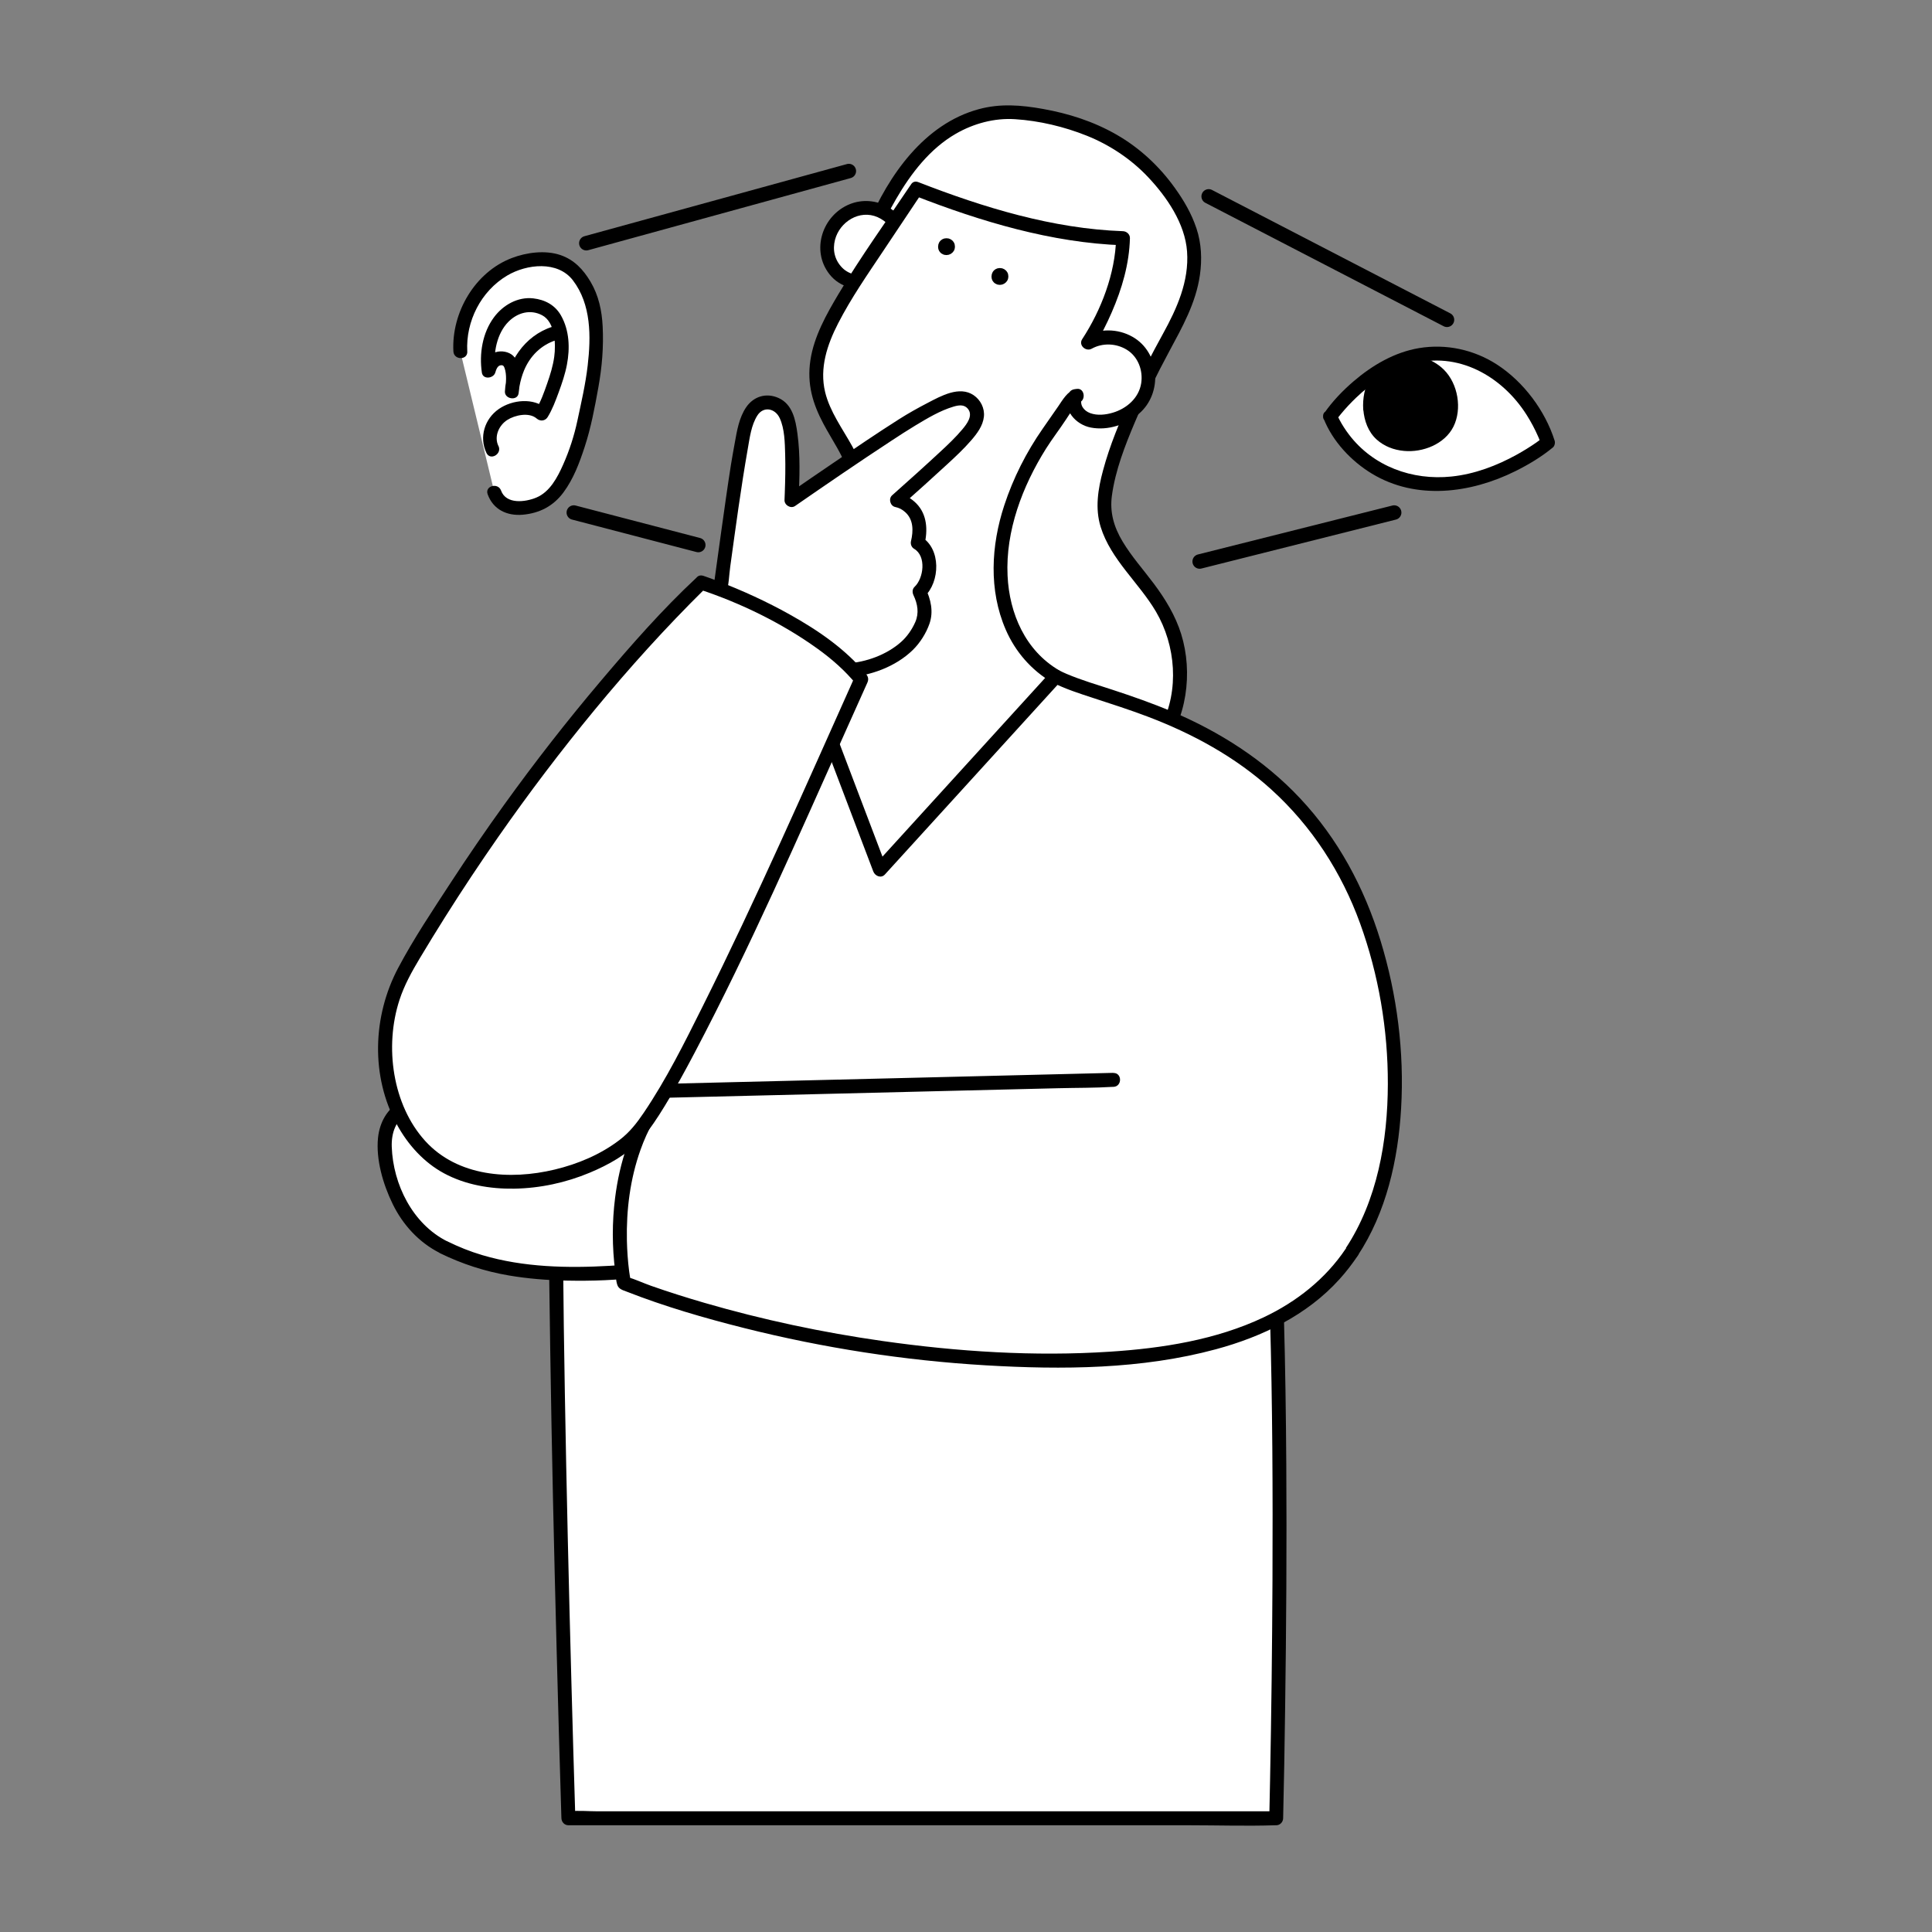 <svg width="220" height="220" viewBox="0 0 220 220" fill="none" xmlns="http://www.w3.org/2000/svg">
<rect x="0" y="0" width="220" height="220" fill="#808080" stroke="none"/>
<path d="M99.003 27.298C99.003 27.298 100.608 22.317 104.526 17.821C108.566 13.182 113.397 12.538 116.006 12.823C123.625 13.647 129.803 16.474 133.879 22.972C134.687 24.261 135.384 25.634 135.733 27.113C136.578 30.669 135.258 34.61 133.526 37.684C131.181 41.842 126.534 50.797 125.816 56.502C124.808 64.511 135.991 67.179 134.149 79.129C131.625 95.459 106.886 88.026 106.886 88.026" fill="white"/>
<path d="M99.763 27.504C100.312 25.819 101.146 24.197 102.033 22.67C103.728 19.759 105.877 16.943 108.84 15.232C110.867 14.064 113.233 13.419 115.583 13.573C118.35 13.747 121.196 14.429 123.767 15.459C126.339 16.489 128.789 18.105 130.727 20.161C132.865 22.427 134.946 25.454 135.173 28.645C135.416 32.031 134.016 35.132 132.422 38.022C131.107 40.4 129.871 42.819 128.741 45.291C127.516 47.97 126.37 50.717 125.605 53.565C125.034 55.683 124.675 57.87 125.335 60.005C126.492 63.724 129.697 66.36 131.63 69.646C133.895 73.508 134.296 78.585 132.237 82.642C130.637 85.79 127.585 87.555 124.242 88.332C120.9 89.108 117.294 89.018 113.867 88.601C111.739 88.342 109.531 87.919 107.43 87.344C107.319 87.312 107.208 87.28 107.097 87.249C106.12 86.953 105.698 88.485 106.675 88.775C108.317 89.267 110.017 89.605 111.702 89.879C115.187 90.45 118.772 90.719 122.289 90.27C125.805 89.821 129.755 88.506 132.195 85.563C135.167 81.981 135.864 76.577 134.502 72.198C133.842 70.084 132.691 68.198 131.371 66.439C130.188 64.859 128.857 63.37 127.838 61.674C126.819 59.978 126.354 58.298 126.619 56.401C127.015 53.538 128.108 50.733 129.227 48.086C130.346 45.439 131.709 42.682 133.113 40.067C134.618 37.261 136.176 34.53 136.635 31.323C136.889 29.543 136.815 27.731 136.245 26.014C135.674 24.297 134.798 22.818 133.784 21.402C132.02 18.935 129.776 16.843 127.141 15.332C124.506 13.821 121.687 12.928 118.767 12.405C116.29 11.961 113.904 11.766 111.453 12.432C105.244 14.117 101.178 19.96 98.802 25.613C98.601 26.093 98.4 26.574 98.242 27.071C97.925 28.043 99.457 28.46 99.768 27.493L99.763 27.504Z" fill="black"/>
<path d="M102.766 27.059C102.66 25.611 101.008 23.937 99.17 23.71C97.332 23.483 95.495 24.486 94.677 26.15C94.228 27.059 93.89 28.48 94.513 29.827C94.925 30.72 95.622 31.491 96.54 31.851C97.459 32.21 98.484 32.231 99.455 32.062" fill="white"/>
<path d="M103.558 27.057C103.416 25.573 102.397 24.315 101.135 23.576C99.815 22.799 98.188 22.672 96.763 23.248C93.647 24.506 92.311 28.505 94.455 31.231C95.717 32.837 97.745 33.148 99.656 32.826C100.079 32.758 100.316 32.235 100.211 31.849C100.089 31.4 99.662 31.226 99.234 31.294C98.067 31.49 96.752 31.363 95.891 30.475C95.031 29.588 94.788 28.447 95.083 27.306C95.617 25.256 97.882 23.829 99.931 24.727C100.834 25.124 101.874 26.064 101.969 27.052C102.011 27.48 102.302 27.844 102.761 27.844C103.157 27.844 103.595 27.48 103.553 27.052L103.558 27.057Z" fill="black"/>
<path d="M104.361 21.521C109.082 23.365 118.914 26.852 127.885 27.142C127.779 33.139 123.914 39.029 123.914 39.029C125.731 37.967 128.276 38.374 129.675 39.948C131.074 41.523 131.169 44.101 129.897 45.781C129.591 46.182 129.226 46.531 128.82 46.827C127.864 47.535 126.692 47.947 125.509 48.01C124.664 48.052 123.777 47.899 123.112 47.376C122.446 46.853 122.087 45.892 122.436 45.12L122.642 45.094C122.045 45.168 120.651 47.535 120.276 48.042C119.463 49.135 118.692 50.261 117.995 51.434C116.506 53.943 115.381 56.642 114.621 59.453C113.016 65.38 113.961 73.437 120.228 77.035C116.015 85.16 109.509 93.042 104.377 100.623C103.865 101.378 103.342 102.134 102.661 102.741C102.645 102.752 102.629 102.768 102.619 102.778C100.443 104.659 97.016 103.407 96.43 100.591C94.593 91.811 92.121 82.988 90.749 74.124C92.296 73.474 94.809 72.914 96.05 71.783C98.474 69.575 99.128 65.93 98.812 62.079C98.569 59.157 98.083 54.957 96.889 52.221C96.177 50.593 93.774 47.228 93.22 44.872C92.428 41.517 93.589 38.681 94.973 36.06C95.828 34.444 96.779 32.88 97.798 31.364L104.372 21.527L104.361 21.521Z" fill="white"/>
<path d="M104.151 22.285C111.702 25.227 119.738 27.647 127.886 27.932L127.094 27.14C126.993 31.139 125.409 35.291 123.229 38.625C122.78 39.312 123.651 40.078 124.311 39.708C125.552 39.021 127.104 39.084 128.308 39.824C129.591 40.611 130.177 42.18 129.95 43.638C129.686 45.324 128.298 46.523 126.719 46.993C125.906 47.236 124.961 47.342 124.147 47.046C123.413 46.776 122.901 46.105 123.197 45.329L122.431 45.91L122.637 45.884L122.426 44.325C121.576 44.526 120.969 45.588 120.515 46.253C119.928 47.109 119.337 47.955 118.74 48.805C116.866 51.494 115.382 54.426 114.358 57.543C112.853 62.118 112.573 67.2 114.521 71.691C115.614 74.216 117.447 76.324 119.823 77.713L119.538 76.63C115.509 84.365 109.986 91.18 105.006 98.301C104.41 99.157 103.839 100.028 103.232 100.874C102.746 101.555 102.176 102.268 101.395 102.622C100.212 103.161 98.775 102.791 97.915 101.846C97.339 101.212 97.197 100.435 97.022 99.622C96.779 98.491 96.531 97.361 96.273 96.23C95.76 93.964 95.222 91.703 94.694 89.436C93.49 84.291 92.318 79.129 91.499 73.904L90.945 74.882C93.046 74.015 95.459 73.619 97.059 71.87C98.744 70.027 99.441 67.559 99.615 65.114C99.789 62.667 99.441 59.989 99.055 57.495C98.696 55.171 98.174 52.846 97.022 50.776C95.935 48.816 94.498 46.866 93.96 44.653C93.3 41.916 94.192 39.248 95.438 36.823C96.917 33.944 98.765 31.287 100.56 28.598C102.049 26.368 103.538 24.139 105.027 21.91C105.598 21.059 104.225 20.267 103.66 21.112C100.919 25.212 98.01 29.242 95.486 33.474C94.102 35.798 92.687 38.313 92.281 41.023C91.874 43.733 92.545 45.963 93.764 48.256C94.762 50.136 96.024 51.874 96.653 53.929C97.387 56.328 97.709 58.853 97.936 61.347C98.184 64.062 98.216 67.015 96.848 69.467C96.209 70.608 95.354 71.453 94.166 72.002C92.978 72.552 91.721 72.858 90.522 73.35C90.089 73.529 89.894 73.857 89.968 74.327C90.739 79.256 91.821 84.121 92.957 88.977C93.522 91.407 94.102 93.837 94.657 96.272C94.931 97.482 95.201 98.697 95.465 99.912C95.655 100.81 95.834 101.677 96.373 102.443C97.265 103.7 98.76 104.493 100.312 104.45C102.187 104.397 103.48 103.203 104.526 101.761C105.856 99.928 107.103 98.031 108.428 96.193C109.753 94.355 111.126 92.474 112.467 90.609C115.509 86.372 118.482 82.056 120.9 77.423C121.095 77.042 121 76.562 120.615 76.34C116.771 74.094 114.933 69.873 114.733 65.547C114.495 60.443 116.428 55.367 119.105 51.098C119.812 49.973 120.625 48.927 121.354 47.817C121.634 47.389 121.914 46.956 122.225 46.544C122.352 46.375 122.479 46.211 122.621 46.058C122.685 45.989 122.748 45.921 122.822 45.857C122.933 45.767 122.685 45.878 122.843 45.841C123.693 45.641 123.53 44.172 122.632 44.283L122.426 44.309C122.046 44.357 121.798 44.531 121.66 44.89C120.974 46.697 122.521 48.372 124.227 48.689C126.164 49.053 128.229 48.361 129.708 47.099C132.416 44.774 132.11 40.125 128.947 38.345C127.273 37.399 125.182 37.383 123.503 38.318L124.586 39.401C125.378 38.192 126.027 36.866 126.603 35.545C127.764 32.877 128.593 30.045 128.667 27.119C128.678 26.68 128.292 26.342 127.875 26.326C119.876 26.046 111.976 23.627 104.563 20.737C103.612 20.367 103.2 21.899 104.14 22.264L104.151 22.285Z" fill="black"/>
<path d="M108.221 27.659C108.221 27.659 108.21 27.649 108.2 27.638L108.321 27.797C108.321 27.797 108.306 27.775 108.3 27.765L108.38 27.955C108.38 27.955 108.369 27.929 108.369 27.913L108.395 28.124C108.395 28.124 108.395 28.087 108.395 28.071L108.369 28.282C108.369 28.282 108.374 28.251 108.385 28.23L108.306 28.42C108.306 28.42 108.321 28.393 108.332 28.378L108.211 28.536C108.211 28.536 108.226 28.515 108.242 28.51L108.084 28.631C108.084 28.631 108.105 28.621 108.115 28.615L107.925 28.695C107.925 28.695 107.952 28.684 107.968 28.684L107.756 28.71C107.756 28.71 107.788 28.71 107.804 28.71L107.593 28.684C107.593 28.684 107.63 28.689 107.646 28.7L107.455 28.621C107.455 28.621 107.487 28.637 107.498 28.647L107.339 28.526C107.339 28.526 107.36 28.547 107.371 28.557L107.25 28.399C107.25 28.399 107.265 28.42 107.271 28.436L107.191 28.246C107.191 28.246 107.202 28.272 107.202 28.282L107.176 28.071C107.176 28.071 107.176 28.103 107.176 28.119L107.202 27.907C107.202 27.907 107.197 27.934 107.191 27.944L107.271 27.754C107.271 27.754 107.26 27.775 107.255 27.781L107.376 27.622C107.376 27.622 107.36 27.638 107.355 27.643L107.514 27.522C107.514 27.522 107.466 27.559 107.44 27.569L107.63 27.49C107.63 27.49 107.598 27.501 107.582 27.501L107.793 27.474C107.793 27.474 107.767 27.474 107.756 27.474L107.968 27.501C107.968 27.501 107.946 27.501 107.936 27.49L108.126 27.569C108.126 27.569 108.094 27.553 108.084 27.543L108.242 27.664C108.242 27.664 108.237 27.664 108.232 27.659C108.158 27.58 108.073 27.527 107.978 27.495C107.883 27.448 107.783 27.421 107.672 27.427C107.561 27.427 107.461 27.448 107.366 27.495C107.265 27.527 107.181 27.58 107.112 27.659L106.991 27.818C106.917 27.939 106.885 28.076 106.885 28.219L106.912 28.43C106.949 28.562 107.017 28.679 107.118 28.779C107.118 28.779 107.123 28.779 107.128 28.784L107.207 28.848C107.234 28.869 107.265 28.89 107.292 28.911C107.292 28.911 107.302 28.916 107.308 28.922C107.376 28.964 107.455 28.991 107.524 29.017C107.529 29.017 107.535 29.017 107.54 29.017C107.54 29.017 107.54 29.017 107.545 29.017C107.614 29.027 107.688 29.038 107.756 29.043C107.767 29.043 107.778 29.043 107.788 29.043C107.867 29.038 107.946 29.027 108.02 29.012C108.031 29.012 108.042 29.006 108.052 29.001C108.1 28.98 108.195 28.943 108.242 28.922C108.242 28.922 108.242 28.922 108.248 28.922C108.248 28.922 108.253 28.922 108.258 28.916C108.263 28.916 108.274 28.906 108.279 28.901C108.284 28.901 108.295 28.89 108.3 28.885C108.3 28.885 108.3 28.885 108.306 28.88C108.353 28.843 108.422 28.79 108.469 28.753C108.501 28.726 108.527 28.679 108.548 28.652C108.57 28.621 108.607 28.584 108.628 28.547C108.649 28.504 108.691 28.399 108.707 28.357C108.707 28.357 108.707 28.357 108.707 28.351C108.707 28.351 108.707 28.341 108.707 28.335C108.728 28.256 108.733 28.177 108.739 28.098C108.739 28.087 108.739 28.076 108.739 28.066C108.733 28.018 108.717 27.902 108.712 27.855C108.712 27.855 108.712 27.849 108.712 27.844C108.712 27.839 108.712 27.834 108.712 27.828C108.691 27.754 108.659 27.686 108.622 27.617C108.622 27.606 108.612 27.601 108.607 27.59C108.564 27.532 108.522 27.464 108.469 27.411C108.469 27.411 108.464 27.406 108.459 27.4C108.459 27.4 108.459 27.4 108.453 27.4C108.406 27.363 108.337 27.311 108.29 27.273C108.284 27.273 108.274 27.263 108.269 27.258C108.2 27.221 108.126 27.194 108.057 27.168C108.047 27.168 108.042 27.163 108.031 27.157C108.031 27.157 108.02 27.157 108.015 27.157C107.952 27.147 107.862 27.136 107.799 27.131C107.788 27.131 107.783 27.131 107.772 27.131C107.772 27.131 107.762 27.131 107.756 27.131C107.756 27.131 107.756 27.131 107.751 27.131C107.688 27.136 107.598 27.147 107.535 27.157C107.524 27.157 107.519 27.157 107.508 27.163C107.471 27.173 107.429 27.194 107.403 27.205C107.376 27.215 107.329 27.231 107.297 27.252C107.297 27.252 107.292 27.252 107.286 27.258C107.286 27.258 107.286 27.258 107.281 27.258C107.249 27.279 107.149 27.358 107.118 27.384C107.112 27.39 107.102 27.395 107.096 27.4C107.096 27.4 107.091 27.406 107.086 27.411C107.049 27.458 106.996 27.527 106.959 27.575C106.959 27.575 106.959 27.575 106.959 27.58C106.959 27.585 106.948 27.596 106.943 27.606C106.943 27.606 106.943 27.606 106.943 27.612C106.917 27.67 106.885 27.744 106.864 27.802C106.864 27.802 106.864 27.812 106.859 27.818C106.859 27.828 106.853 27.839 106.853 27.844C106.843 27.923 106.827 28.003 106.822 28.082C106.822 28.092 106.822 28.103 106.822 28.113C106.827 28.166 106.832 28.277 106.853 28.351C106.853 28.351 106.853 28.362 106.853 28.367C106.864 28.399 106.885 28.446 106.896 28.467C106.906 28.494 106.922 28.536 106.938 28.568C106.938 28.578 106.949 28.584 106.954 28.594C106.975 28.626 107.054 28.726 107.081 28.758C107.081 28.758 107.081 28.758 107.086 28.763L107.096 28.774C107.17 28.853 107.255 28.906 107.35 28.938C107.445 28.985 107.545 29.012 107.656 29.006C107.767 29.006 107.867 28.985 107.962 28.938C108.063 28.906 108.147 28.853 108.216 28.774L108.337 28.615C108.411 28.494 108.443 28.357 108.443 28.214L108.416 28.003C108.379 27.87 108.311 27.754 108.211 27.654L108.221 27.659Z" fill="black"/>
<path d="M114.304 31.054C114.304 31.054 114.293 31.043 114.282 31.033L114.404 31.191C114.404 31.191 114.388 31.17 114.383 31.159L114.462 31.349C114.462 31.349 114.451 31.323 114.451 31.307L114.478 31.519C114.478 31.519 114.478 31.482 114.478 31.466L114.451 31.677C114.451 31.677 114.457 31.645 114.467 31.624L114.388 31.814C114.388 31.814 114.404 31.788 114.414 31.772L114.293 31.931C114.293 31.931 114.309 31.91 114.325 31.904L114.166 32.026C114.166 32.026 114.187 32.015 114.198 32.01L114.008 32.089C114.008 32.089 114.034 32.079 114.05 32.079L113.839 32.105C113.839 32.105 113.871 32.105 113.886 32.105L113.675 32.079C113.675 32.079 113.712 32.084 113.728 32.094L113.538 32.015C113.538 32.015 113.57 32.031 113.58 32.042L113.422 31.92C113.422 31.92 113.443 31.941 113.453 31.952L113.332 31.793C113.332 31.793 113.348 31.814 113.353 31.83L113.274 31.64C113.274 31.64 113.284 31.666 113.284 31.677L113.258 31.466C113.258 31.466 113.258 31.497 113.258 31.513L113.284 31.302C113.284 31.302 113.279 31.328 113.274 31.339L113.353 31.149C113.353 31.149 113.343 31.17 113.337 31.175L113.459 31.017C113.459 31.017 113.443 31.033 113.438 31.038L113.596 30.916C113.596 30.916 113.549 30.953 113.522 30.964L113.712 30.885C113.712 30.885 113.681 30.895 113.665 30.895L113.876 30.869C113.876 30.869 113.849 30.869 113.839 30.869L114.05 30.895C114.05 30.895 114.029 30.895 114.018 30.885L114.209 30.964C114.209 30.964 114.177 30.948 114.166 30.938L114.325 31.059C114.325 31.059 114.319 31.059 114.314 31.054C114.24 30.974 114.156 30.922 114.061 30.89C113.966 30.842 113.865 30.816 113.754 30.821C113.644 30.821 113.543 30.842 113.448 30.89C113.348 30.922 113.263 30.974 113.195 31.054L113.073 31.212C112.999 31.334 112.968 31.471 112.968 31.614L112.994 31.825C113.031 31.957 113.1 32.073 113.2 32.174C113.2 32.174 113.205 32.174 113.211 32.179L113.29 32.242C113.316 32.264 113.348 32.285 113.374 32.306C113.374 32.306 113.385 32.311 113.39 32.316C113.459 32.359 113.538 32.385 113.607 32.411C113.612 32.411 113.617 32.411 113.622 32.411C113.622 32.411 113.622 32.411 113.628 32.411C113.696 32.422 113.77 32.432 113.839 32.438C113.849 32.438 113.86 32.438 113.871 32.438C113.95 32.432 114.029 32.422 114.103 32.406C114.113 32.406 114.124 32.401 114.135 32.396C114.182 32.374 114.277 32.337 114.325 32.316C114.325 32.316 114.325 32.316 114.33 32.316C114.33 32.316 114.335 32.316 114.341 32.311C114.346 32.311 114.356 32.3 114.362 32.295C114.367 32.295 114.378 32.285 114.383 32.279C114.383 32.279 114.383 32.279 114.388 32.274C114.436 32.237 114.504 32.184 114.552 32.147C114.583 32.121 114.61 32.073 114.631 32.047C114.652 32.015 114.689 31.978 114.71 31.941C114.731 31.899 114.774 31.793 114.789 31.751C114.789 31.751 114.789 31.751 114.789 31.746C114.789 31.746 114.789 31.735 114.789 31.73C114.811 31.651 114.816 31.571 114.821 31.492C114.821 31.482 114.821 31.471 114.821 31.46C114.816 31.413 114.8 31.297 114.795 31.249C114.795 31.249 114.795 31.244 114.795 31.239C114.795 31.233 114.795 31.228 114.795 31.223C114.774 31.149 114.742 31.08 114.705 31.011C114.705 31.001 114.694 30.996 114.689 30.985C114.647 30.927 114.605 30.858 114.552 30.805C114.552 30.805 114.546 30.8 114.541 30.795C114.541 30.795 114.541 30.795 114.536 30.795C114.488 30.758 114.42 30.705 114.372 30.668C114.367 30.668 114.356 30.657 114.351 30.652C114.282 30.615 114.209 30.589 114.14 30.562C114.129 30.562 114.124 30.557 114.114 30.552C114.114 30.552 114.103 30.552 114.098 30.552C114.034 30.541 113.945 30.531 113.881 30.525C113.871 30.525 113.865 30.525 113.855 30.525C113.855 30.525 113.844 30.525 113.839 30.525C113.839 30.525 113.839 30.525 113.834 30.525C113.77 30.531 113.68 30.541 113.617 30.552C113.607 30.552 113.601 30.552 113.591 30.557C113.554 30.568 113.512 30.589 113.485 30.599C113.459 30.61 113.411 30.626 113.38 30.647C113.38 30.647 113.374 30.647 113.369 30.652C113.369 30.652 113.369 30.652 113.364 30.652C113.332 30.673 113.232 30.753 113.2 30.779C113.195 30.784 113.184 30.79 113.179 30.795C113.179 30.795 113.174 30.8 113.168 30.805C113.131 30.853 113.079 30.922 113.042 30.969C113.042 30.969 113.042 30.969 113.042 30.974C113.042 30.98 113.031 30.99 113.026 31.001C113.026 31.001 113.026 31.001 113.026 31.006C112.999 31.064 112.968 31.138 112.947 31.196C112.947 31.196 112.947 31.207 112.941 31.212C112.941 31.223 112.936 31.233 112.936 31.239C112.925 31.318 112.91 31.397 112.904 31.476C112.904 31.487 112.904 31.497 112.904 31.508C112.91 31.561 112.915 31.672 112.936 31.746C112.936 31.746 112.936 31.756 112.936 31.762C112.947 31.793 112.968 31.841 112.978 31.862C112.989 31.888 113.005 31.931 113.02 31.962C113.02 31.973 113.031 31.978 113.036 31.989C113.057 32.02 113.137 32.121 113.163 32.153C113.163 32.153 113.163 32.153 113.168 32.158L113.179 32.168C113.253 32.248 113.337 32.3 113.432 32.332C113.527 32.38 113.628 32.406 113.739 32.401C113.85 32.401 113.95 32.38 114.045 32.332C114.145 32.3 114.23 32.248 114.298 32.168L114.42 32.01C114.494 31.888 114.525 31.751 114.525 31.608L114.499 31.397C114.462 31.265 114.393 31.149 114.293 31.048L114.304 31.054Z" fill="black"/>
<path d="M153.907 142.597C161.896 130.625 159.53 108.479 151.393 96.387C141.35 81.452 125.905 79.936 120.229 77.035L100.211 99.028L90.749 74.119C90.749 74.119 80.278 76.312 71.962 86.302C63.18 96.841 63.36 122.204 63.312 134.577C63.217 159.238 64.728 207.054 64.728 207.054H145.326C145.326 207.054 146.124 174.463 145.411 149.855" fill="white"/>
<path d="M154.594 142.998C157.862 138.064 159.209 132.052 159.547 126.209C159.921 119.801 159.087 113.26 157.207 107.127C155.354 101.078 152.371 95.504 148.02 90.882C143.938 86.539 138.879 83.317 133.409 81.008C131.207 80.078 128.952 79.291 126.682 78.546C124.939 77.976 123.165 77.458 121.475 76.745C121.285 76.666 120.895 76.486 120.631 76.354C120.324 76.201 119.918 76.211 119.67 76.475C117.415 78.948 115.165 81.425 112.911 83.898C109.32 87.844 105.724 91.791 102.134 95.737C101.305 96.646 100.476 97.56 99.647 98.468L100.972 98.817C99.905 96.012 98.839 93.201 97.772 90.396C96.072 85.921 94.372 81.452 92.677 76.977C92.286 75.952 91.9 74.933 91.51 73.908C91.351 73.491 90.987 73.258 90.533 73.353C87.486 73.998 84.497 75.435 81.82 76.977C76.646 79.962 71.677 84.231 68.847 89.572C66.249 94.469 64.987 100.027 64.142 105.468C63.234 111.295 62.838 117.191 62.658 123.087C62.346 133.33 62.505 143.6 62.658 153.849C62.827 165.149 63.086 176.45 63.382 187.745C63.545 194.089 63.725 200.434 63.92 206.779C63.92 206.869 63.925 206.964 63.931 207.054C63.947 207.482 64.284 207.846 64.723 207.846C67.405 207.846 70.088 207.846 72.77 207.846C79.185 207.846 85.601 207.846 92.017 207.846C99.773 207.846 107.53 207.846 115.287 207.846C122.009 207.846 128.725 207.846 135.447 207.846C138.689 207.846 141.947 207.952 145.184 207.846C145.232 207.846 145.279 207.846 145.321 207.846C145.76 207.846 146.103 207.482 146.113 207.054C146.214 202.875 146.282 198.696 146.34 194.512C146.472 185.283 146.531 176.059 146.472 166.829C146.436 161.171 146.356 155.508 146.198 149.85C146.166 148.83 144.582 148.83 144.614 149.85C144.904 159.888 144.941 169.931 144.899 179.973C144.862 187.565 144.772 195.157 144.624 202.743C144.598 204.18 144.566 205.611 144.535 207.048L145.327 206.256C142.644 206.256 139.962 206.256 137.279 206.256C130.864 206.256 124.448 206.256 118.033 206.256C110.276 206.256 102.519 206.256 94.762 206.256C88.04 206.256 81.324 206.256 74.602 206.256C72.411 206.256 70.219 206.256 68.028 206.256C66.993 206.256 65.89 206.145 64.86 206.256C64.812 206.256 64.765 206.256 64.723 206.256L65.515 207.048C65.351 201.882 65.209 196.715 65.066 191.543C64.77 180.597 64.511 169.645 64.321 158.694C64.147 148.455 64.015 138.217 64.142 127.979C64.216 122.289 64.427 116.594 65.018 110.931C65.61 105.267 66.555 99.514 68.54 94.141C69.364 91.907 70.41 89.73 71.798 87.786C73.689 85.134 76.202 82.804 78.8 80.86C82.232 78.287 86.166 76.164 90.322 75.033C90.533 74.975 90.744 74.922 90.955 74.875L89.978 74.32C91.045 77.125 92.112 79.936 93.178 82.741C94.879 87.216 96.579 91.685 98.274 96.16C98.665 97.184 99.05 98.204 99.441 99.229C99.636 99.752 100.328 100.058 100.766 99.578C103.021 97.105 105.27 94.628 107.525 92.155C111.116 88.209 114.711 84.263 118.302 80.316C119.131 79.407 119.96 78.493 120.789 77.585L119.828 77.706C121.322 78.462 122.933 78.974 124.517 79.492C126.571 80.163 128.63 80.823 130.653 81.589C135.801 83.539 140.696 86.201 144.788 89.921C149.387 94.099 152.767 99.329 154.879 105.156C156.991 110.994 158.052 117.239 158.036 123.446C158.02 129.907 156.838 136.706 153.215 142.179C152.65 143.03 154.023 143.828 154.583 142.977L154.594 142.998Z" fill="black"/>
<path d="M50.511 142.034C46.208 139.926 44.317 135.314 43.863 131.262C43.478 127.812 45.188 126.491 46.297 126.011C47.707 125.398 49.745 125.905 50.701 126.967C54.852 131.584 60.517 130.554 65.496 130.385C70.476 130.216 82.805 127.22 82.805 127.22V141.326C82.805 141.326 77.9 144.258 71.622 144.781C59.16 145.822 53.669 143.576 50.511 142.023V142.034Z" fill="white"/>
<path d="M50.913 141.349C46.995 139.378 44.757 134.877 44.609 130.582C44.556 129.04 45.057 127.444 46.547 126.763C47.423 126.361 48.532 126.509 49.371 126.942C49.842 127.185 50.148 127.55 50.517 127.92C50.977 128.385 51.478 128.802 52.006 129.188C55.713 131.861 60.386 131.417 64.695 131.211C68.196 131.042 71.633 130.434 75.066 129.742C77.727 129.209 80.383 128.628 83.018 127.983L82.014 127.217V141.322L82.405 140.636C78.519 142.95 73.941 143.879 69.484 144.138C64.637 144.418 59.631 144.318 54.937 142.928C53.49 142.501 52.233 141.988 50.908 141.338C49.995 140.895 49.192 142.258 50.111 142.707C52.598 143.922 55.201 144.772 57.936 145.237C60.106 145.607 62.303 145.781 64.5 145.824C67.404 145.882 70.361 145.792 73.239 145.38C75.715 145.026 78.133 144.313 80.436 143.346C81.169 143.039 81.893 142.707 82.595 142.337C82.928 142.162 83.377 141.988 83.53 141.624C83.63 141.386 83.599 141.106 83.599 140.852V127.206C83.599 126.678 83.091 126.319 82.595 126.44C76.702 127.872 70.672 129.32 64.6 129.61C60.022 129.832 55.048 130.302 51.558 126.705C50.744 125.865 49.873 125.257 48.696 125.035C47.655 124.84 46.61 124.924 45.659 125.41C44.081 126.224 43.225 127.835 43.046 129.557C42.792 132.056 43.627 134.872 44.714 137.101C45.876 139.484 47.724 141.497 50.105 142.691C51.014 143.145 51.816 141.782 50.903 141.322L50.913 141.349Z" fill="black"/>
<path d="M126.76 122.959L75.821 124.206C68.344 133.197 71.058 146.109 71.058 146.109C71.058 146.109 89.206 153.663 114.267 154.778C137.79 155.824 148.615 150.531 153.911 142.596" fill="white"/>
<path d="M126.761 122.168C124.538 122.221 122.315 122.279 120.092 122.332C115.007 122.459 109.922 122.58 104.837 122.707C99.266 122.844 93.69 122.982 88.119 123.114C84.434 123.203 80.748 123.293 77.062 123.383C76.714 123.394 76.365 123.394 76.017 123.409C75.114 123.446 74.628 124.418 74.148 125.1C71.808 128.423 70.552 132.375 70.045 136.379C69.691 139.158 69.696 141.995 70.055 144.774C70.119 145.265 70.135 145.846 70.298 146.322C70.462 146.797 70.916 146.908 71.323 147.066C75.674 148.773 80.194 150.083 84.724 151.224C93.743 153.49 102.983 154.927 112.266 155.472C120.963 155.984 130.003 155.931 138.472 153.638C143.726 152.217 148.838 149.761 152.529 145.666C153.284 144.832 153.975 143.934 154.604 142.999C155.174 142.148 153.801 141.356 153.236 142.201C150.923 145.651 147.634 148.234 143.901 150.004C138.472 152.577 132.342 153.533 126.402 153.918C117.779 154.484 109.045 153.918 100.502 152.703C93.658 151.731 86.868 150.289 80.231 148.361C78.182 147.764 76.149 147.125 74.137 146.417C73.224 146.094 72.321 145.666 71.397 145.397C71.354 145.386 71.317 145.365 71.275 145.349L71.829 145.904C71.75 145.513 71.666 144.932 71.639 144.737C71.492 143.585 71.412 142.423 71.386 141.26C71.312 137.763 71.756 134.245 72.933 130.938C73.725 128.708 74.887 126.6 76.392 124.772L75.832 125.005C77.516 124.963 79.195 124.92 80.88 124.883C84.946 124.783 89.006 124.683 93.072 124.588C97.967 124.466 102.867 124.35 107.762 124.228C112.013 124.123 116.263 124.022 120.519 123.917C122.573 123.864 124.643 123.89 126.687 123.763C126.718 123.763 126.745 123.763 126.776 123.763C127.796 123.737 127.796 122.152 126.776 122.179L126.761 122.168Z" fill="black"/>
<path d="M72.453 91.976L81.989 67.225C81.989 67.225 83.822 53.801 84.228 51.778C84.661 49.596 85.031 45.158 87.914 45.893C89.73 46.352 89.862 48.365 90.073 49.866C90.369 51.958 90.132 56.934 90.132 56.934C90.132 56.934 102.033 48.698 104.52 47.367C107.53 45.761 109.526 44.588 110.762 45.956C112.114 47.457 110.429 49.158 109.336 50.352C108.243 51.546 102.144 56.961 102.144 56.961C102.144 56.961 105.555 57.658 104.505 61.81C106.036 62.645 106.347 65.92 104.705 67.373C105.883 69.766 105.128 71.177 103.845 72.931C102.862 74.273 99.742 76.175 96.415 76.333L87.956 96.989" fill="white"/>
<path d="M73.213 92.186C74.259 89.471 75.304 86.75 76.355 84.035C78.055 79.623 79.75 75.217 81.451 70.806C81.868 69.728 82.359 68.651 82.707 67.546C83.003 66.596 83.019 65.486 83.156 64.504C83.774 60.029 84.371 55.549 85.152 51.096C85.374 49.843 85.543 48.422 86.234 47.324C86.926 46.225 88.262 46.483 88.785 47.609C89.35 48.819 89.371 50.419 89.408 51.735C89.45 53.188 89.418 54.646 89.366 56.098C89.355 56.378 89.344 56.658 89.334 56.938C89.308 57.514 90.036 57.958 90.527 57.625C94.155 55.116 97.793 52.622 101.484 50.203C102.392 49.606 103.3 49.014 104.23 48.454C105.592 47.635 107.06 46.748 108.591 46.299C109.151 46.135 109.774 46.034 110.196 46.526C110.857 47.302 110.101 48.274 109.584 48.892C108.829 49.791 107.979 50.599 107.118 51.397C105.296 53.092 103.443 54.751 101.584 56.405C101.151 56.791 101.368 57.609 101.933 57.731C102.382 57.826 102.709 57.99 103.089 58.328C104.029 59.178 104.013 60.457 103.739 61.608C103.654 61.952 103.792 62.322 104.103 62.501C105.508 63.336 105.175 65.856 104.145 66.823C103.871 67.082 103.871 67.467 104.024 67.784C104.494 68.778 104.673 69.808 104.224 70.838C103.86 71.672 103.29 72.497 102.609 73.099C100.956 74.568 98.601 75.418 96.42 75.545C96.035 75.566 95.797 75.783 95.655 76.126C93.183 82.154 90.717 88.182 88.246 94.21C87.898 95.065 87.544 95.921 87.195 96.777C86.81 97.723 88.341 98.129 88.722 97.2C91.193 91.172 93.659 85.144 96.13 79.116C96.478 78.26 96.832 77.404 97.18 76.549L96.415 77.13C99.097 76.971 101.986 75.925 103.939 74.018C104.763 73.215 105.465 72.106 105.84 71.023C106.321 69.644 105.993 68.26 105.391 66.976L105.27 67.938C107.06 66.257 107.181 62.48 104.906 61.128L105.27 62.021C105.661 60.388 105.587 58.597 104.351 57.335C103.828 56.801 103.094 56.352 102.361 56.194L102.709 57.52C104.452 55.972 106.189 54.413 107.905 52.828C108.834 51.972 109.753 51.111 110.582 50.155C111.253 49.379 111.928 48.496 112.039 47.44C112.14 46.483 111.659 45.538 110.867 44.999C109.246 43.905 107.134 45.099 105.65 45.871C104.531 46.452 103.443 47.059 102.376 47.736C99.884 49.32 97.439 50.979 94.995 52.643C93.236 53.837 91.483 55.036 89.735 56.246L90.929 56.933C91.05 54.418 91.145 51.856 90.802 49.357C90.591 47.799 90.242 46.029 88.648 45.316C87.254 44.698 85.828 45.126 84.972 46.367C84.17 47.535 83.916 49.046 83.674 50.409C83.526 51.243 83.367 52.078 83.235 52.918C82.834 55.454 82.485 57.995 82.126 60.536C81.836 62.596 81.551 64.657 81.271 66.717C81.181 67.367 80.854 67.985 80.621 68.593C78.985 72.845 77.348 77.098 75.706 81.351C74.861 83.549 74.01 85.746 73.166 87.944C72.701 89.154 72.178 90.358 71.761 91.589C71.74 91.647 71.714 91.705 71.692 91.769C71.328 92.72 72.854 93.132 73.219 92.191L73.213 92.186Z" fill="black"/>
<path d="M79.861 66.353C79.861 66.353 92.555 70.553 98.067 77.363C87.75 100.386 76.508 125.623 71.845 129.765C66.607 134.424 56.453 136.321 50.428 132.638C44.404 128.956 41.22 118.723 46.452 109.843C62.673 82.345 79.861 66.353 79.861 66.353Z" fill="white"/>
<path d="M79.65 67.116C84.365 68.679 89.033 70.956 93.067 73.851C94.699 75.024 96.23 76.361 97.502 77.919L97.381 76.958C91.721 89.594 86.155 102.295 79.972 114.683C77.934 118.767 75.869 122.919 73.308 126.707C72.511 127.885 71.708 128.926 70.536 129.819C68.376 131.467 65.794 132.55 63.165 133.179C58.085 134.399 52.108 133.998 48.406 129.909C44.705 125.82 43.749 119.195 45.492 113.854C46.046 112.163 46.891 110.647 47.799 109.126C48.707 107.604 49.721 105.956 50.708 104.387C52.646 101.312 54.658 98.285 56.739 95.3C60.208 90.329 63.872 85.49 67.732 80.809C71.682 76.023 75.832 71.432 80.246 67.073C80.305 67.015 80.368 66.962 80.426 66.904C81.176 66.207 80.051 65.087 79.306 65.784C75.41 69.414 71.861 73.466 68.429 77.523C64.575 82.072 60.91 86.773 57.43 91.607C55.329 94.523 53.296 97.487 51.331 100.498C49.262 103.674 47.112 106.875 45.338 110.224C42.424 115.729 42.197 122.565 45.212 128.081C46.447 130.347 48.264 132.365 50.55 133.601C52.984 134.917 55.809 135.398 58.555 135.355C61.496 135.308 64.437 134.674 67.151 133.538C69.258 132.656 71.439 131.462 72.986 129.745C74.026 128.593 74.882 127.267 75.689 125.946C76.894 123.992 77.997 121.968 79.069 119.934C85.437 107.852 90.902 95.284 96.483 82.832C97.244 81.136 98.004 79.441 98.764 77.745C98.923 77.391 98.886 77.085 98.643 76.783C96.304 73.92 93.136 71.765 89.93 69.974C87.306 68.505 84.561 67.253 81.757 66.175C81.202 65.964 80.648 65.753 80.088 65.568C79.116 65.246 78.705 66.778 79.666 67.094L79.65 67.116Z" fill="black"/>
<path d="M151.476 47.438C151.476 47.438 157.231 39.075 165.379 40.39C173.526 41.706 176.261 50.396 176.261 50.396C176.261 50.396 170.11 55.489 162.96 55.13C154.279 54.691 151.476 47.438 151.476 47.438Z" fill="white"/>
<path d="M152.161 47.834C152.208 47.765 152.261 47.697 152.309 47.628C152.335 47.591 152.362 47.559 152.388 47.522C152.499 47.38 152.314 47.612 152.414 47.491C152.504 47.374 152.599 47.258 152.694 47.142C153.233 46.487 153.814 45.869 154.426 45.282C156.206 43.581 158.323 42.15 160.71 41.463C165.985 39.947 171.043 42.826 173.842 47.248C174.338 48.029 174.771 48.848 175.146 49.699C175.199 49.826 175.194 49.805 175.188 49.794C175.215 49.857 175.241 49.926 175.268 49.989C175.31 50.1 175.357 50.211 175.4 50.328C175.431 50.417 175.468 50.513 175.495 50.602L175.701 49.831C175.701 49.831 175.648 49.879 175.648 49.873C175.632 49.857 175.532 49.963 175.605 49.905C175.389 50.069 175.172 50.227 174.951 50.386C174.238 50.882 173.493 51.342 172.733 51.764C170.441 53.032 167.902 53.994 165.282 54.263C160.81 54.728 156.359 53.106 153.608 49.482C153.206 48.954 152.842 48.389 152.531 47.802C152.435 47.623 152.346 47.438 152.261 47.258C152.14 47.005 152.277 47.306 152.245 47.227C151.881 46.286 150.344 46.693 150.719 47.649C151.733 50.248 153.872 52.515 156.221 53.936C161.269 56.989 167.474 56.176 172.548 53.656C174.048 52.911 175.526 52.029 176.825 50.956C177.031 50.787 177.105 50.433 177.031 50.185C175.943 46.746 173.488 43.476 170.478 41.521C167.859 39.82 164.67 39.123 161.586 39.64C158.788 40.11 156.253 41.6 154.125 43.428C152.895 44.485 151.723 45.7 150.799 47.036C150.218 47.876 151.591 48.669 152.166 47.834H152.161Z" fill="black"/>
<path d="M156.035 46.642C156.436 52.205 164.515 51.397 165.149 47.154C166.242 39.864 155.486 38.971 156.035 46.642Z" fill="black"/>
<path d="M155.244 46.644C155.35 47.922 155.798 49.18 156.77 50.057C157.636 50.833 158.724 51.24 159.87 51.346C162.003 51.552 164.511 50.58 165.509 48.577C166.507 46.575 166.037 43.712 164.421 42.1C163.006 40.69 160.809 40.141 158.893 40.7C156.263 41.477 155.064 44.045 155.233 46.644C155.302 47.658 156.886 47.663 156.818 46.644C156.749 45.624 156.865 44.652 157.293 43.865C157.668 43.173 158.101 42.766 158.835 42.407C158.887 42.38 158.935 42.359 158.988 42.338C158.961 42.349 158.845 42.391 158.988 42.338C159.072 42.307 159.157 42.275 159.246 42.248C159.442 42.19 159.637 42.143 159.838 42.106C159.87 42.1 159.991 42.085 159.827 42.106C159.87 42.1 159.917 42.095 159.965 42.09C160.054 42.085 160.144 42.074 160.239 42.069C160.445 42.058 160.651 42.069 160.852 42.085C160.91 42.085 160.968 42.095 161.021 42.1C161.142 42.116 160.894 42.079 161.015 42.1C161.105 42.116 161.195 42.132 161.285 42.153C161.485 42.196 161.686 42.254 161.881 42.322C161.924 42.338 162.193 42.449 162.045 42.38C162.13 42.417 162.214 42.46 162.293 42.502C162.478 42.597 162.658 42.708 162.832 42.824C162.869 42.851 162.906 42.877 162.948 42.904C162.832 42.819 162.932 42.893 162.953 42.904C163.027 42.962 163.096 43.025 163.164 43.088C163.323 43.231 163.471 43.39 163.603 43.553C163.751 43.733 163.55 43.479 163.634 43.596C163.661 43.633 163.692 43.675 163.719 43.717C163.777 43.812 163.84 43.902 163.893 43.997C163.941 44.082 163.988 44.171 164.036 44.261C164.12 44.425 164.073 44.314 164.136 44.494C164.448 45.371 164.537 46.279 164.321 47.204C164.147 47.949 163.671 48.567 163.069 48.974C162.351 49.46 161.501 49.718 160.73 49.766C159.738 49.824 158.924 49.65 158.111 49.111C158.085 49.095 157.953 48.995 158.053 49.074C158 49.037 157.953 48.995 157.905 48.947C157.81 48.863 157.715 48.768 157.625 48.672C157.483 48.519 157.398 48.408 157.256 48.15C157.013 47.727 156.854 47.156 156.812 46.628C156.733 45.619 155.144 45.608 155.228 46.628L155.244 46.644Z" fill="black"/>
<path d="M137.634 22.363L164.769 36.416" stroke="black" stroke-width="1.65" stroke-linecap="round" stroke-linejoin="round"/>
<path d="M136.609 63.939L158.755 58.365" stroke="black" stroke-width="1.65" stroke-linecap="round" stroke-linejoin="round"/>
<path d="M96.658 19.479L66.767 27.694" stroke="black" stroke-width="1.65" stroke-linecap="round" stroke-linejoin="round"/>
<path d="M79.513 62.063L65.341 58.365" stroke="black" stroke-width="1.65" stroke-linecap="round" stroke-linejoin="round"/>
<path d="M52.416 40.015C52.247 37.305 53.245 34.542 55.104 32.571C56.968 30.596 58.557 29.808 61.261 29.56C63.721 29.338 65.173 30.538 65.791 31.351C67.687 33.845 67.84 35.709 67.871 38.842C67.903 41.975 67.143 45.05 66.514 48.114C66.108 50.079 65.21 52.536 64.54 53.888C63.663 55.647 62.628 57.127 60.722 57.607C58.816 58.088 56.91 57.94 56.297 56.075" fill="white"/>
<path d="M53.208 40.015C53.029 36.581 54.771 33.147 57.754 31.377C59.972 30.062 63.51 29.66 65.242 31.927C67.338 34.674 67.301 38.335 66.921 41.621C66.678 43.734 66.192 45.826 65.749 47.902C65.385 49.609 64.841 51.299 64.133 52.889C63.483 54.353 62.618 56.022 61.055 56.667C59.798 57.185 57.633 57.449 57.057 55.864C56.714 54.913 55.183 55.325 55.531 56.286C56.165 58.035 57.739 58.769 59.534 58.611C61.451 58.437 63.008 57.628 64.159 56.075C65.311 54.522 65.981 52.705 66.567 50.924C67.296 48.711 67.729 46.381 68.141 44.088C68.553 41.795 68.743 39.508 68.627 37.178C68.537 35.371 68.172 33.644 67.238 32.069C66.414 30.685 65.379 29.581 63.827 29.048C62.095 28.456 59.956 28.741 58.272 29.386C54.069 30.992 51.397 35.604 51.629 40.015C51.682 41.029 53.266 41.035 53.213 40.015H53.208Z" fill="black"/>
<path d="M56.75 50.775C56.238 49.703 56.808 48.44 57.754 47.828C58.62 47.268 60.246 46.908 61.112 47.658C61.497 47.997 62.073 47.954 62.358 47.5C62.902 46.618 63.261 45.64 63.62 44.668C63.995 43.644 64.349 42.608 64.555 41.53C64.914 39.655 64.845 37.632 63.884 35.93C63.208 34.736 62.062 34.129 60.726 33.976C58.957 33.775 57.284 34.736 56.249 36.131C54.929 37.911 54.559 40.278 54.87 42.428C54.987 43.252 56.191 43.11 56.397 42.428C56.492 42.117 56.634 41.641 57.014 41.594C57.289 41.557 57.379 41.689 57.458 41.916C57.717 42.656 57.627 43.606 57.521 44.367L59.079 44.579C59.079 44.52 59.079 44.447 59.095 44.388C59.105 44.341 59.137 44.071 59.105 44.288C59.121 44.182 59.137 44.077 59.158 43.971C59.269 43.358 59.438 42.751 59.676 42.175C60.357 40.537 61.619 39.28 63.319 38.736C64.285 38.429 63.873 36.897 62.897 37.209C59.723 38.218 57.658 41.293 57.495 44.579C57.453 45.456 58.926 45.683 59.053 44.79C59.227 43.506 59.48 41.53 58.44 40.521C57.944 40.041 57.099 39.903 56.455 40.099C55.583 40.363 55.124 41.192 54.876 42.011H56.402C56.143 40.204 56.576 37.959 57.907 36.628C58.947 35.587 60.399 35.201 61.724 35.893C63.219 36.675 63.308 39.169 63.113 40.616C62.971 41.662 62.654 42.682 62.305 43.675C61.957 44.668 61.577 45.762 60.996 46.702L62.242 46.544C60.769 45.255 58.334 45.508 56.798 46.575C55.177 47.701 54.538 49.782 55.393 51.578C55.831 52.498 57.199 51.695 56.761 50.781L56.75 50.775Z" fill="black"/>
</svg>

